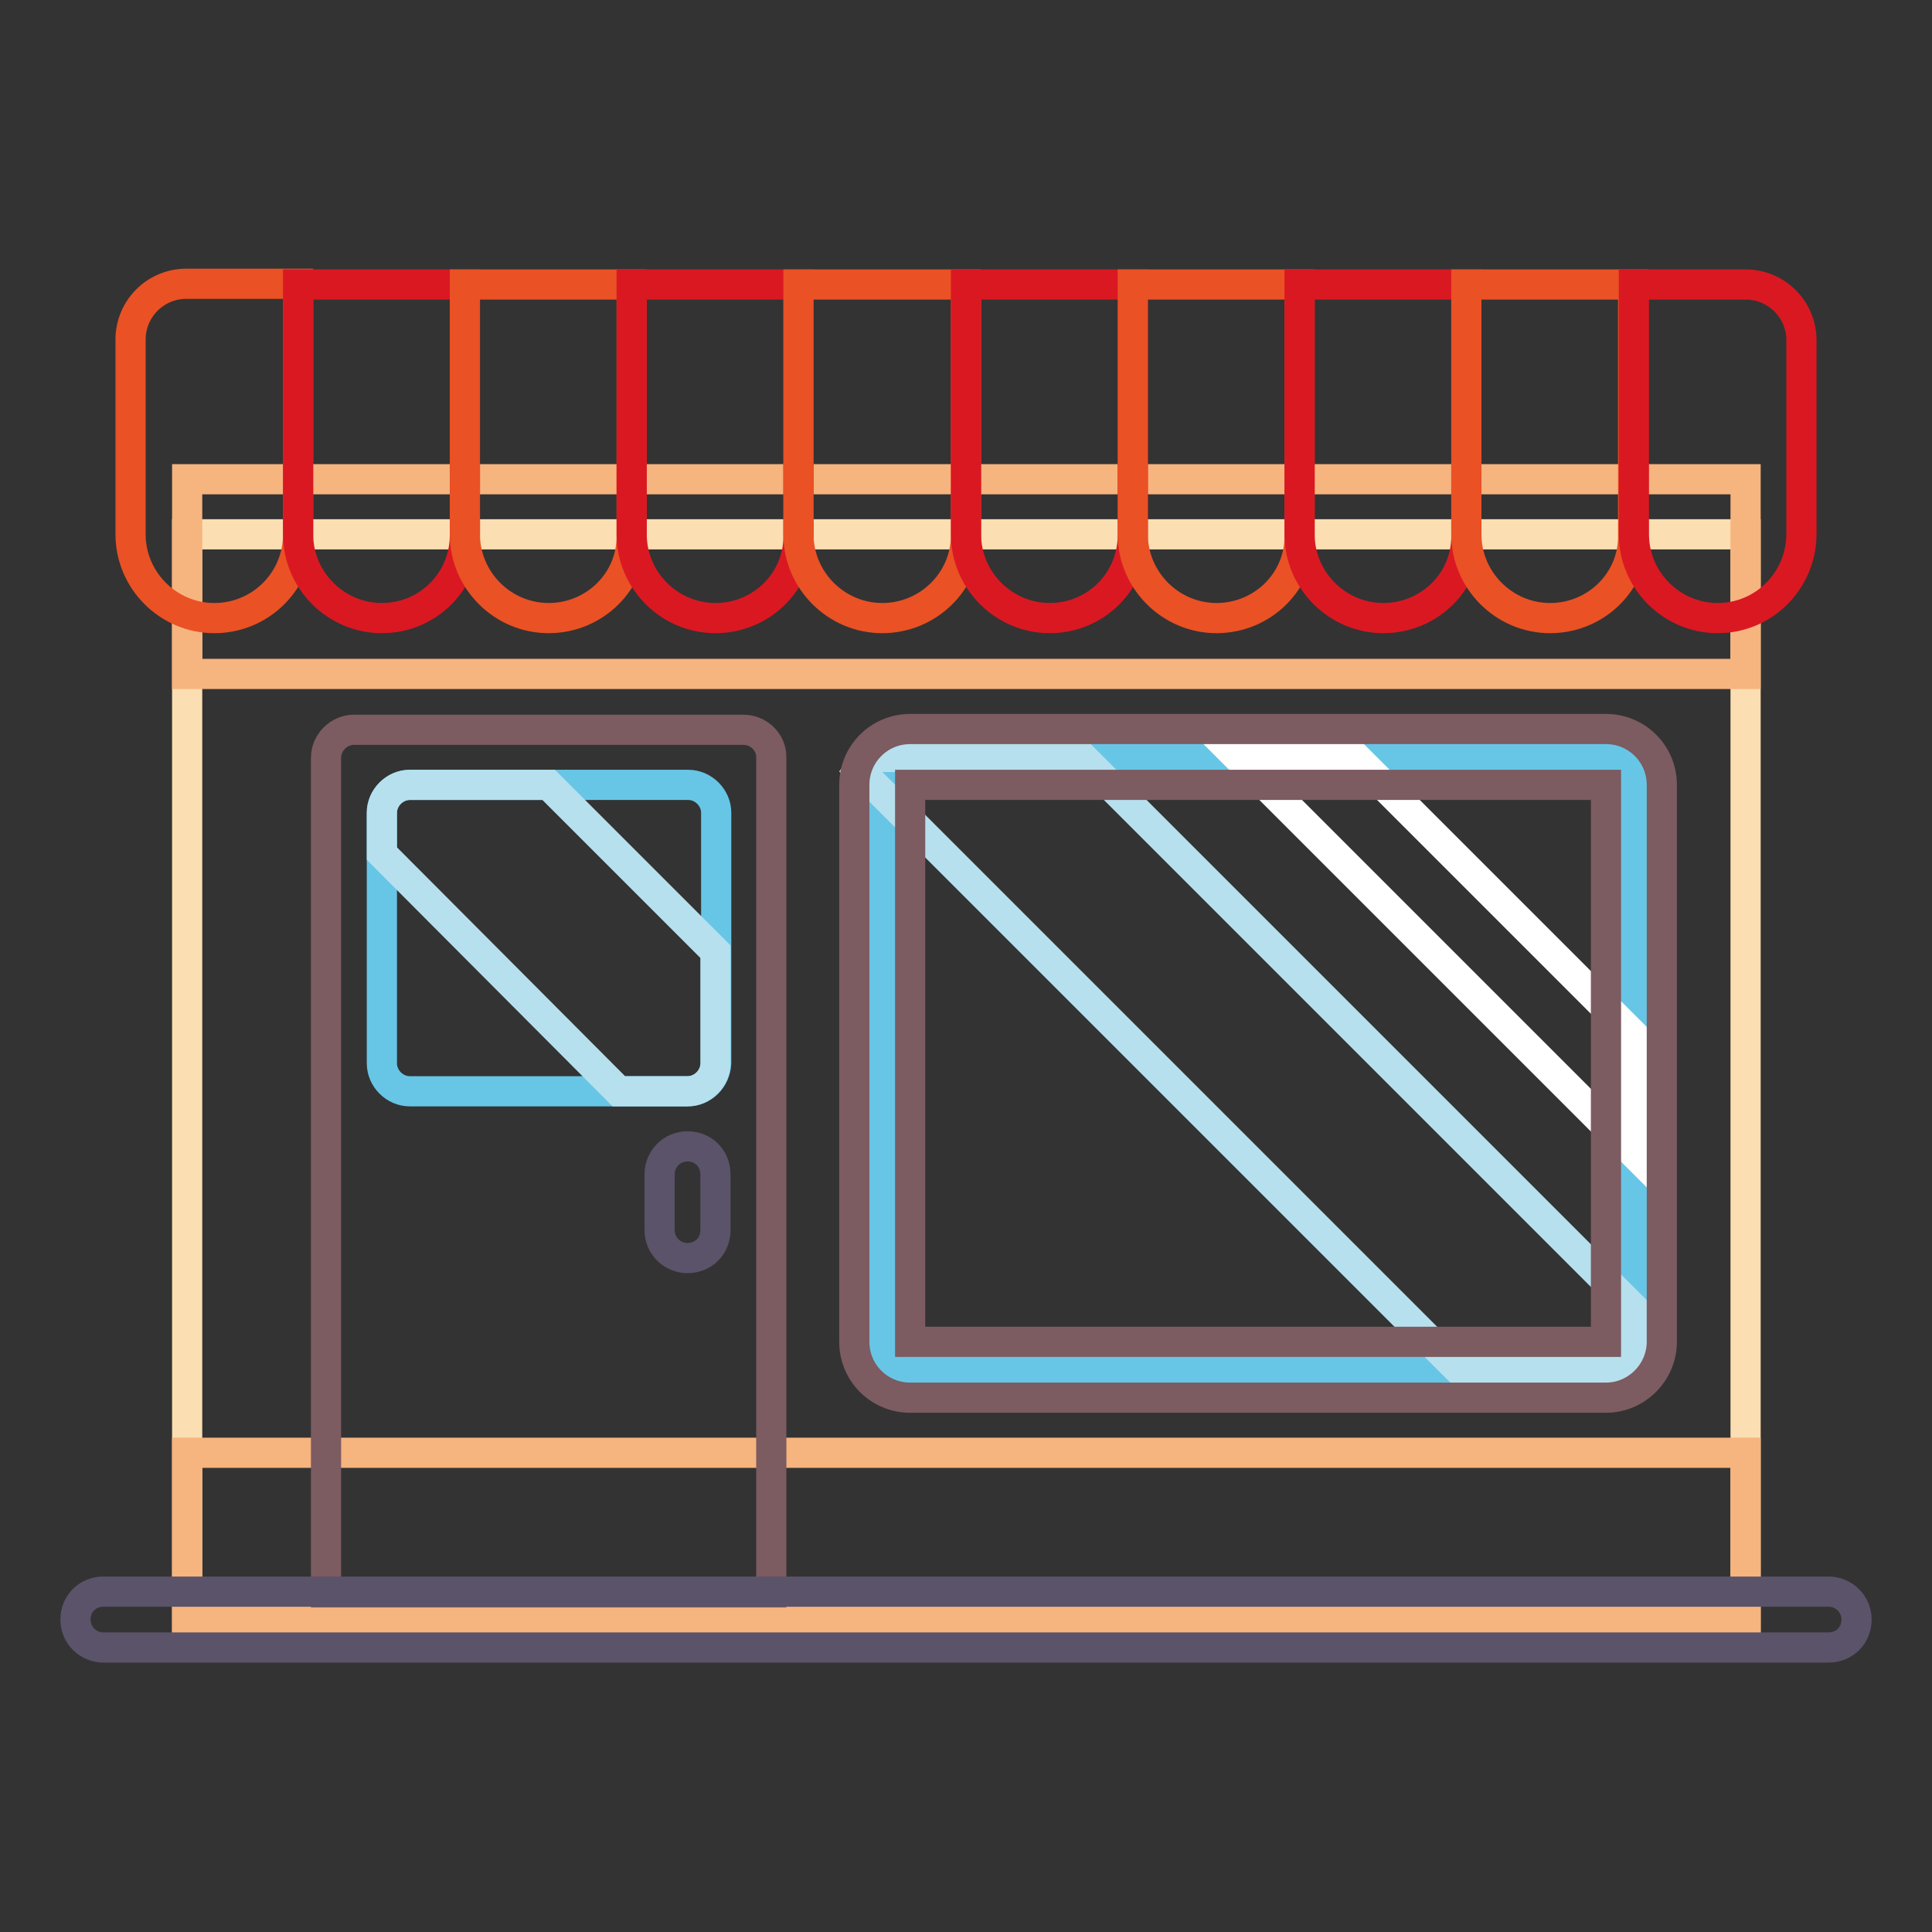 <?xml version="1.0" encoding="utf-8"?>
<!-- Svg Vector Icons : http://www.onlinewebfonts.com/icon -->
<!DOCTYPE svg PUBLIC "-//W3C//DTD SVG 1.1//EN" "http://www.w3.org/Graphics/SVG/1.1/DTD/svg11.dtd">
<svg version="1.1" xmlns="http://www.w3.org/2000/svg" xmlns:xlink="http://www.w3.org/1999/xlink" x="0px" y="0px" viewBox="0 0 256 256" enable-background="new 0 0 256 256" xml:space="preserve">
<rect x="0" y="0" width="256" height="256" fill="#333333" stroke="none"/>
<g> <path stroke-width="4" fill-opacity="0" stroke="#fbdeb1"  d="M24.8,70.8h206.5v143.8H24.8V70.8z"/> <path stroke-width="4" fill-opacity="0" stroke="#f6b47f"  d="M24.8,192.5h206.5v22.1H24.8V192.5z M24.8,63.5h206.5v25.8H24.8V63.5z"/> <path stroke-width="4" fill-opacity="0" stroke="#7c5b61"  d="M98.5,96.7H46.9c-2,0-3.7,1.7-3.7,3.7V211h59V100.3C102.2,98.3,100.5,96.7,98.5,96.7z"/> <path stroke-width="4" fill-opacity="0" stroke="#5b5369"  d="M242.3,218.3H13.7c-2,0-3.7-1.6-3.7-3.7s1.6-3.7,3.7-3.7h228.6c2,0,3.7,1.6,3.7,3.7 S244.4,218.3,242.3,218.3z M91.1,166.7c-2,0-3.7-1.6-3.7-3.7v-7.4c0-2,1.6-3.7,3.7-3.7s3.7,1.6,3.7,3.7v7.4 C94.8,165.1,93.2,166.7,91.1,166.7z"/> <path stroke-width="4" fill-opacity="0" stroke="#ea5125"  d="M28.4,81.9c-6.1,0-11.1-5-11.1-11.1V45c0-4.1,3.3-7.4,7.4-7.4h14.8v33.2C39.5,77,34.5,81.9,28.4,81.9z"/> <path stroke-width="4" fill-opacity="0" stroke="#da1822"  d="M50.6,81.9c-6.1,0-11.1-5-11.1-11.1V37.7h22.1v33.2C61.6,77,56.7,81.9,50.6,81.9z"/> <path stroke-width="4" fill-opacity="0" stroke="#ea5125"  d="M72.7,81.9c-6.1,0-11.1-5-11.1-11.1V37.7h22.1v33.2C83.8,77,78.8,81.9,72.7,81.9z"/> <path stroke-width="4" fill-opacity="0" stroke="#da1822"  d="M94.8,81.9c-6.1,0-11.1-5-11.1-11.1V37.7h22.1v33.2C105.9,77,100.9,81.9,94.8,81.9z"/> <path stroke-width="4" fill-opacity="0" stroke="#ea5125"  d="M116.9,81.9c-6.1,0-11.1-5-11.1-11.1V37.7H128v33.2C128,77,123,81.9,116.9,81.9z"/> <path stroke-width="4" fill-opacity="0" stroke="#da1822"  d="M139.1,81.9c-6.1,0-11.1-5-11.1-11.1V37.7h22.1v33.2C150.1,77,145.2,81.9,139.1,81.9z"/> <path stroke-width="4" fill-opacity="0" stroke="#ea5125"  d="M161.2,81.9c-6.1,0-11.1-5-11.1-11.1V37.7h22.1v33.2C172.3,77,167.3,81.9,161.2,81.9z"/> <path stroke-width="4" fill-opacity="0" stroke="#da1822"  d="M183.3,81.9c-6.1,0-11.1-5-11.1-11.1V37.7h22.1v33.2C194.4,77,189.4,81.9,183.3,81.9z"/> <path stroke-width="4" fill-opacity="0" stroke="#ea5125"  d="M205.4,81.9c-6.1,0-11.1-5-11.1-11.1V37.7h22.1v33.2C216.5,77,211.5,81.9,205.4,81.9z"/> <path stroke-width="4" fill-opacity="0" stroke="#da1822"  d="M227.6,81.9c-6.1,0-11.1-5-11.1-11.1V37.7h14.8c4.1,0,7.4,3.3,7.4,7.4v25.8C238.6,77,233.7,81.9,227.6,81.9 z"/> <path stroke-width="4" fill-opacity="0" stroke="#67c6e6"  d="M212.8,100.3h-92.2c-2,0-3.7,1.7-3.7,3.7v73.8c0,2,1.7,3.7,3.7,3.7h92.2c2,0,3.7-1.7,3.7-3.7V104 C216.5,102,214.8,100.3,212.8,100.3z"/> <path stroke-width="4" fill-opacity="0" stroke="#b6e0ed"  d="M193.3,181.5h19.5c2,0,3.7-1.7,3.7-3.7v-4.4l-73.1-73.1h-26.5c-1.3,0-2.4,0.7-3.1,1.7L193.3,181.5z"/> <path stroke-width="4" fill-opacity="0" stroke="#ffffff"  d="M164,100.3l52.5,52.5v-15.6l-36.9-36.9H164z"/> <path stroke-width="4" fill-opacity="0" stroke="#7c5b61"  d="M212.8,185.2h-92.2c-4.1,0-7.4-3.3-7.4-7.4V104c0-4.1,3.3-7.4,7.4-7.4h92.2c4.1,0,7.4,3.3,7.4,7.4v73.8 C220.2,181.8,216.9,185.2,212.8,185.2z M120.6,104v73.8h92.2l0-73.8H120.6z"/> <path stroke-width="4" fill-opacity="0" stroke="#67c6e6"  d="M91.1,144.6H54.3c-2,0-3.7-1.7-3.7-3.7v-33.2c0-2,1.7-3.7,3.7-3.7h36.9c2,0,3.7,1.7,3.7,3.7v33.2 C94.8,142.9,93.2,144.6,91.1,144.6z"/> <path stroke-width="4" fill-opacity="0" stroke="#b6e0ed"  d="M72.7,104H54.3c-2,0-3.7,1.7-3.7,3.7v5.4L82,144.6h9.1c2,0,3.7-1.7,3.7-3.7v-14.8L72.7,104z"/></g>
</svg>